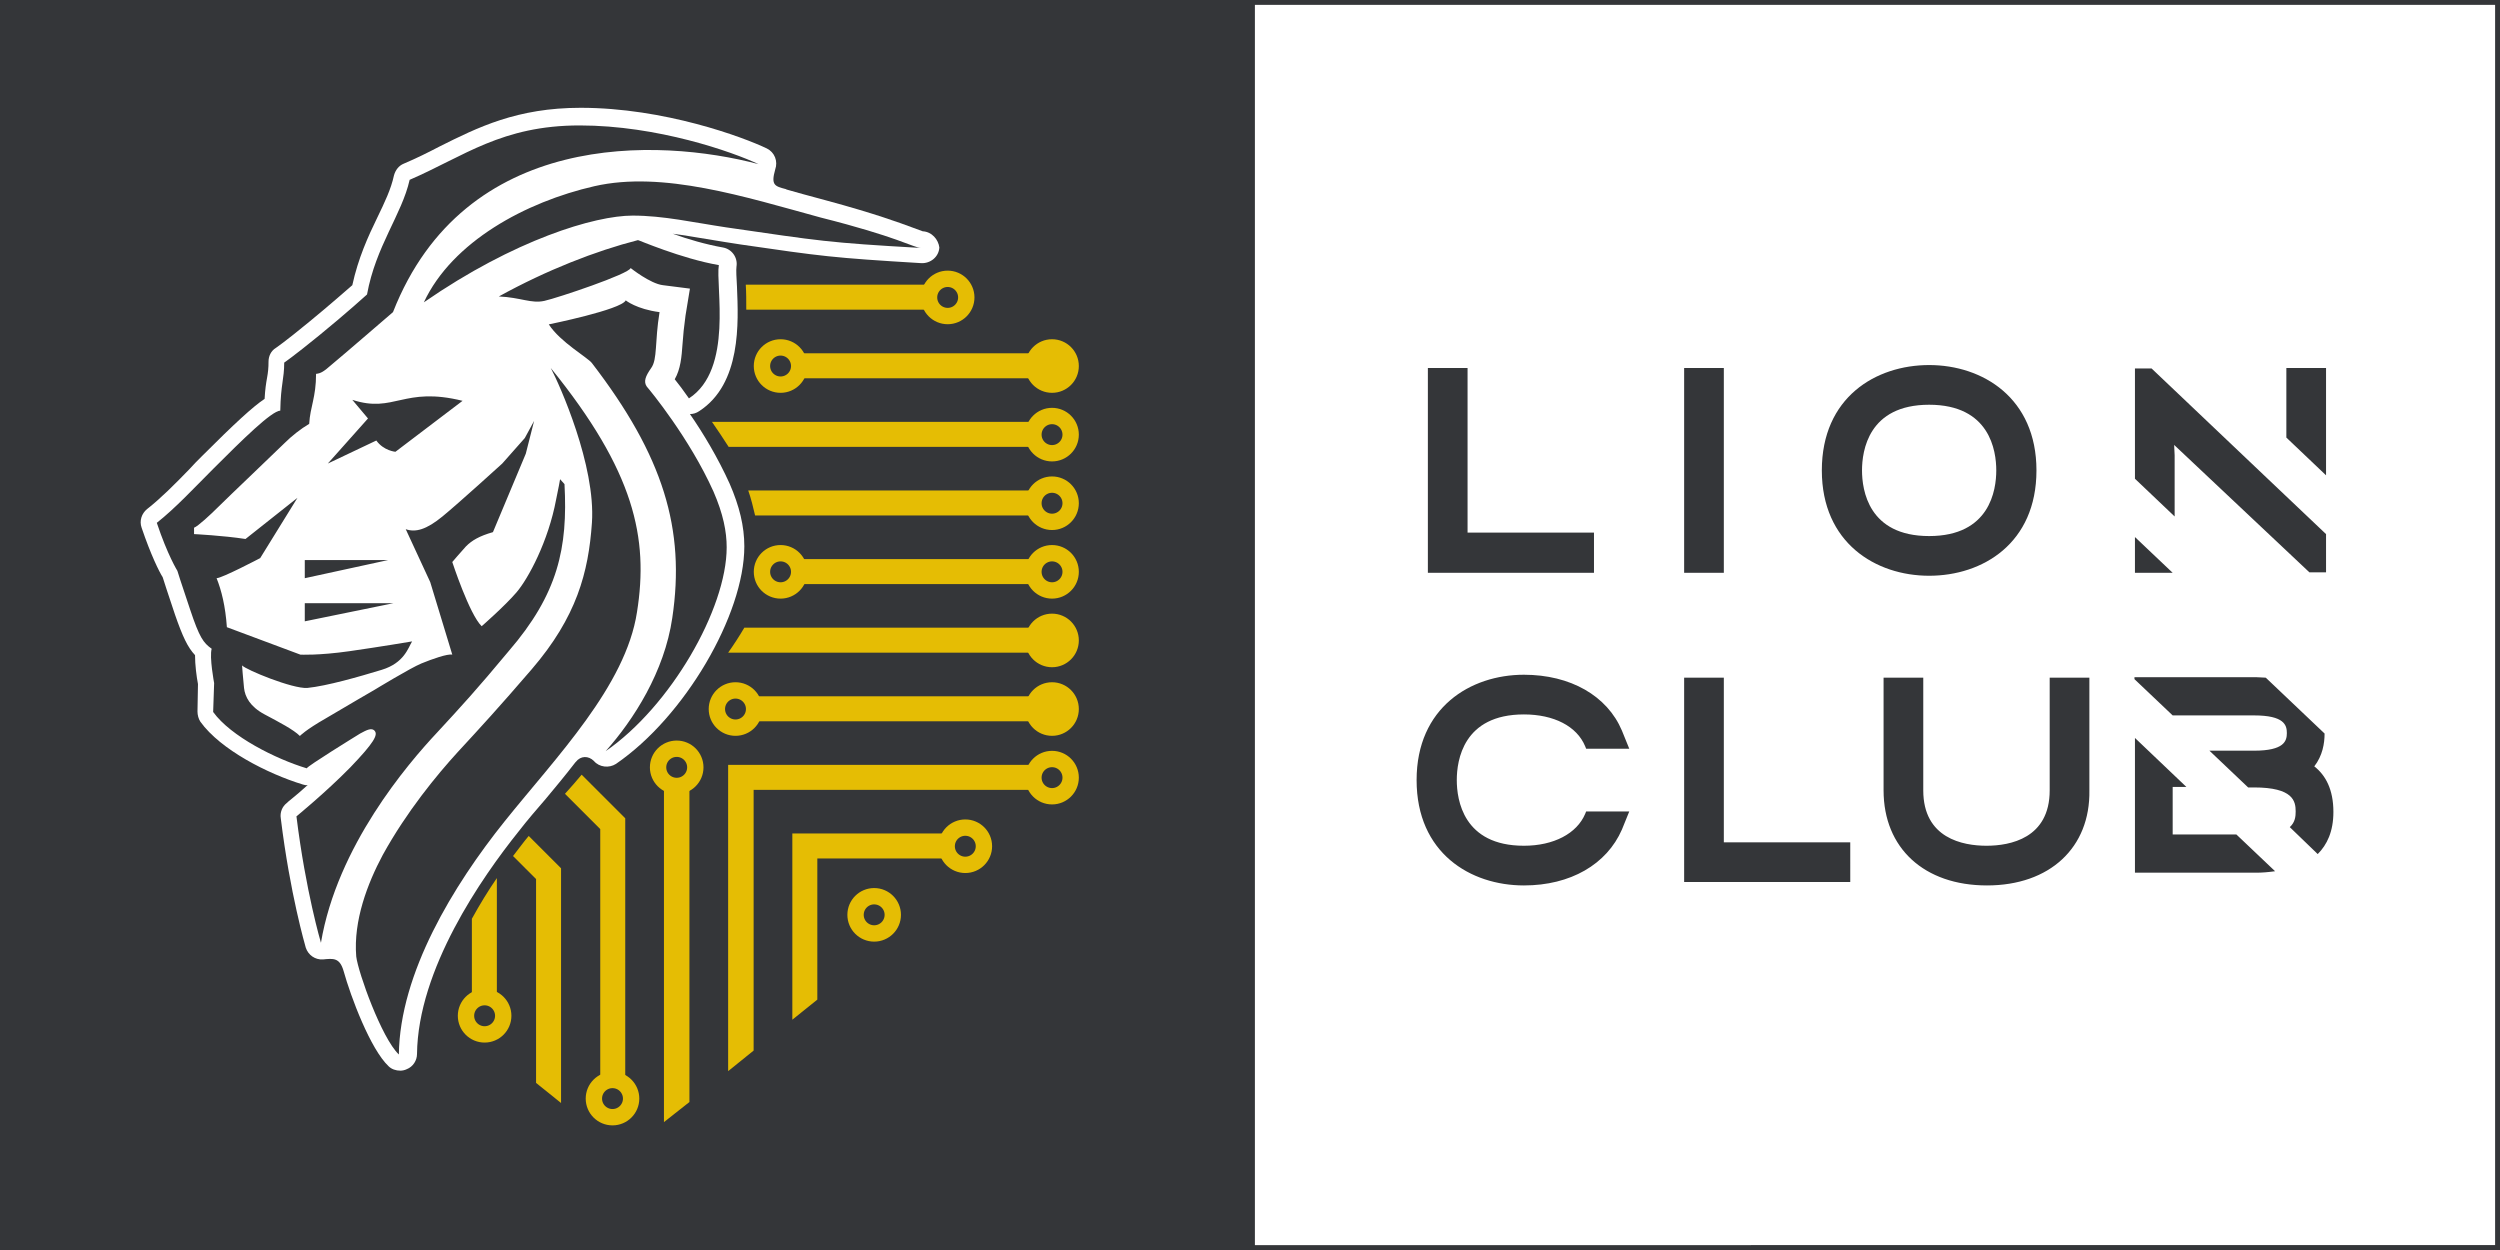 <?xml version="1.0" encoding="utf-8"?>
<!-- Generator: Adobe Illustrator 24.0.1, SVG Export Plug-In . SVG Version: 6.00 Build 0)  -->
<svg version="1.1" id="Layer_1" xmlns="http://www.w3.org/2000/svg" xmlns:xlink="http://www.w3.org/1999/xlink" x="0px" y="0px"
	 viewBox="0 0 510.2 255.1" style="enable-background:new 0 0 510.2 255.1;" xml:space="preserve">
<rect x="0" y="0" width="510.2" height="255.1" fill="#808080" stroke="none"/>
<style type="text/css">
	.st0{fill:#343639;}
	.st1{fill:#FFFFFF;}
	.st2{fill:#E5BD04;stroke:#E5BD04;stroke-width:3.336;stroke-miterlimit:10;}
	.st3{fill:none;stroke:#E5BD04;stroke-width:3.336;stroke-miterlimit:10;}
	.st4{fill:#E5BD04;}
</style>
<g id="Layer_2_1_">
</g>
<rect class="st0" width="255.1" height="255.1"/>
<g>
	<rect x="255.6" y="0.5" class="st1" width="254.1" height="254.1"/>
	<path class="st0" d="M509.2,1v253.1H256.1V1H509.2 M510.2,0H255.1v255.1h255.1V0L510.2,0z"/>
</g>
<g>
	<path class="st0" d="M393.7,117.5c-10.9,0-21.9-6.7-21.9-21.5c0-14.9,11-21.5,21.9-21.5s21.9,6.7,21.9,21.5
		C415.6,110.9,404.6,117.5,393.7,117.5z M393.7,82.6C381.3,82.6,380,92,380,96s1.3,13.4,13.7,13.4s13.7-9.4,13.7-13.4
		S406.1,82.6,393.7,82.6z M351.8,75.1h-8.1v41.8h8.1V75.1z M325.3,108.7h-25.8V75.1h-8.1v41.8h33.9V108.7z M443.4,116.9h-7.7v-7.3
		L443.4,116.9z M443.7,90.8l27.6,26h3.4V109L463,97.9l-23.9-22.7h-3.4v22.5l8.1,7.7V92.9L443.7,90.8z M474.7,97V75.1h-8.1v14.2
		L474.7,97z"/>
	<path class="st0" d="M405.5,180.7c-12.8,0-21.1-7.6-21.1-19.4v-23h8.1v23c0,9.8,8.1,11.3,12.9,11.3s12.9-1.5,12.9-11.3v-23h8.1v23
		C426.6,173,418.3,180.7,405.5,180.7z M377.6,171.9h-25.8v-33.6h-8.1V180h33.9V171.9z M323.7,165.6l-0.2,0.5
		c-1.7,4-6.4,6.5-12.5,6.5c-12.4,0-13.7-9.4-13.7-13.4s1.3-13.4,13.7-13.4c6.1,0,10.8,2.4,12.5,6.5l0.2,0.5h8.8l-1.5-3.7
		c-3-7.1-10.5-11.4-20-11.4c-10.9,0-21.9,6.7-21.9,21.5c0,14.9,11,21.5,21.9,21.5c9.5,0,16.9-4.3,20-11.4l1.5-3.7L323.7,165.6
		L323.7,165.6z M472.3,156.4c1.7-2.2,2.1-4.7,2.1-6.7l-12-11.4c-0.6,0-1.3-0.1-2-0.1h-24.8v0.4l7.8,7.4l0,0H460c6.2,0,6.7,2,6.7,3.6
		s-0.5,3.6-6.7,3.6h-9.1l7.9,7.5h1.2c8,0,8.5,2.8,8.5,4.9c0,1-0.1,2.2-1.2,3.2l5.7,5.5c1.9-1.9,3.2-4.6,3.2-8.6
		C476.2,161.1,474.6,158.2,472.3,156.4z M464.3,177.8c-1.4,0.2-2.7,0.3-3.8,0.3h-24.8v-27.5l10.5,10h-2.8v9.7h13L464.3,177.8z"/>
</g>
<g>
	<path class="st1" d="M188.3,47.2c-0.3-0.1-1.1-0.4-1.9-0.7c-2.7-1-7.8-2.9-17.8-5.6c-1.6-0.4-3.2-0.9-4.8-1.3
		c-1.1-0.3-2.2-0.6-3.2-0.9c0,0-0.1,0-0.2-0.1c-2.3-0.6-3.1-0.8-2.2-4c0.6-1.7-0.1-3.5-1.7-4.3c-4.8-2.3-20.9-8.3-38-8.3
		c-13,0-21,4-28.8,7.9c-2.3,1.2-4.7,2.4-7.3,3.5c-1,0.4-1.7,1.3-2,2.4c-0.6,2.8-1.9,5.5-3.4,8.6c-1.9,3.9-3.9,8.3-5.1,13.8
		c-1.5,1.3-4.8,4.2-8.7,7.4c-5.1,4.2-6.9,5.4-6.9,5.4c-1,0.6-1.5,1.7-1.5,2.8c0,1.3-0.1,2.2-0.3,3.3c-0.2,1.1-0.4,2.4-0.5,4.3
		c-2.4,1.6-6.1,5-12.8,11.7c-0.9,0.9-1.8,1.8-2.6,2.7c-3,3.1-5.8,5.9-8.6,8.1c-1.1,0.9-1.6,2.4-1.1,3.8c1.9,5.6,3.6,9,4.3,10.1
		c0.3,0.9,1,3.2,2.5,7.6c1.6,4.6,2.6,6.7,4.1,8.3c0,2,0.3,4.3,0.6,5.9l-0.1,5.6c0,0.7,0.2,1.5,0.6,2.1c4.1,5.7,13.7,10.6,20.9,12.8
		c0.3,0.1,0.7,0.2,1,0.1c-2.4,2.2-4.3,3.6-4.3,3.7c-0.9,0.7-1.4,1.9-1.2,3.1c1.9,15.5,5,26,5.1,26.4c0.5,1.5,1.9,2.5,3.5,2.4
		c2.1-0.2,3.4-0.4,4.2,2.3l0,0c1.5,5.4,5.5,16,9.2,19.5c0.6,0.6,1.5,0.9,2.4,0.9c0.4,0,0.9-0.1,1.3-0.3c1.3-0.5,2.1-1.8,2.1-3.1
		c0.2-17.3,13.1-35.9,20.8-45.5c1.7-2.2,3.6-4.4,5.5-6.6c2-2.4,4-4.8,6-7.4c0,0,0,0,0.1-0.1c1-1.3,2.6-1.3,3.7-0.2
		c1.1,1.3,3.1,1.5,4.5,0.6c14-9.6,26.2-30.4,26.2-44.4c0-4.1-1-8.2-3-12.8c-2.4-5.3-5.4-10.3-8.1-14.2c0.7,0,1.3-0.2,1.9-0.6
		c8.6-5.6,8-18,7.7-25.4c-0.1-1.7-0.2-3.4-0.1-4.1c0.3-1.9-1-3.6-2.8-3.9c-3.4-0.6-7.2-1.7-10.2-2.8c1.7,0.2,3.4,0.5,5.2,0.8
		s3.6,0.6,5.5,0.9l3.2,0.5c16.5,2.4,18.6,2.7,36.8,3.8c1.9,0.1,3.6-1.3,3.7-3.2C191.5,48.9,190.2,47.3,188.3,47.2z"/>
	<path class="st0" d="M94.4,81.8c-12.1-3-13.9,2.6-22.5-0.2l3.2,3.8l-8.2,9.2l9.9-4.7c1.5,2.1,3.9,2.3,3.9,2.3L94.4,81.8z M75.5,85
		l0.1-0.2L75.5,85L75.5,85z M89.2,149.5c-6,6.4-20.4,23.2-23.7,42.9c0,0-3.1-10.4-5-25.8c0,0,6-4.9,11-10c4.9-5.1,5.6-6.6,5-7.4
		c-0.6-0.8-1.7-0.2-3,0.5c-1.3,0.8-10.7,6.6-10.9,7.1c-6.3-1.9-15.5-6.5-19.1-11.5l0.2-5.9c0,0-1-5.3-0.5-7c-1.7-1.2-2.5-2.3-4.4-8
		c-1.9-5.6-2.6-7.9-2.6-7.9s-2-3.2-4.2-9.8c3.8-3,7.6-7.1,11.5-11c6.1-6.1,11.9-11.8,13.7-11.9c0.1-5.4,0.8-6.4,0.8-9.8
		c0,0,1.8-1.2,7.2-5.6s9.7-8.3,9.7-8.3c1.8-9.9,7.1-16.3,8.7-23.4c11.1-4.8,18.8-11.1,34.7-11.1s31.2,5.4,36.5,7.9
		c-20.5-5.4-60-7-74.6,30.2c0,0-10.9,9.4-12.5,10.7c-1.6,1.4-2.2,1.8-3.2,1.9c0,4.8-1.2,6.7-1.4,10.2c-1.7,1-3.6,2.5-5,3.9
		s-11.6,11.1-13.4,12.9c-1.8,1.8-4.3,4.1-5.1,4.4v1.3c0,0,6,0.3,10.5,1l10.6-8.4l-7.6,12.3c0,0-7.8,4.1-8.9,4.1
		c1,2.5,1.8,5.7,2.1,10l15,5.6c0,0,3.7,0.2,10-0.7s12.8-2,12.8-2c-0.8,1.3-1.6,4.4-6.2,5.8c-4.6,1.4-11.2,3.3-15.2,3.7
		c-3,0.2-12.5-3.7-13.3-4.6c0,0,0.2,2.8,0.4,4.6s1.2,3.8,4.2,5.4c3,1.6,5.9,3.1,7.2,4.4c0,0,1.1-1.2,5.3-3.6
		c4.2-2.5,9.9-5.8,9.9-5.8s7.4-4.5,9.6-5.4s5.3-2,6.3-1.8l-4.5-14.8l-5-10.8c2,0.7,4.2,0.1,7.5-2.6s12.2-10.8,12.2-10.8l4.6-5.2
		l1.9-3.5l-1.7,6.7l-6.7,16c-2.8,0.8-4.3,1.7-5.5,2.9c-1.1,1.2-2.8,3.2-2.8,3.2s3.5,10.7,6,13.1c0,0,4.7-4.1,7.1-6.9
		s6.5-10.4,8.1-19c0.4-1.8,0.8-4.1,0.8-4.1l0.9,1c0.7,13-1.3,22.4-11.4,34.1C97.4,140.6,94.1,144.2,89.2,149.5z M62.2,114.3h17
		l-17,3.7C62.2,118,62.2,114.3,62.2,114.3z M62.2,123.1h18.1l-18.1,3.7C62.2,126.8,62.2,123.1,62.2,123.1z M130,124.9
		c-2.3,15.1-16.5,29.6-27,42.7s-21.4,31-21.6,47.6c-3.5-3.3-8.3-16.7-8.7-20c-0.6-7.3,2.3-14.9,5.4-20.7c4.9-8.9,11.1-16.4,15.3-21
		c4.8-5.2,8.3-9,15.1-16.9c9.2-10.7,11.6-19.8,12.3-29.9c0.8-11.7-6.6-28.2-8.4-31.6C129.5,96.2,132.4,109.8,130,124.9z
		 M145.6,100.3c2,4.6,2.7,8.2,2.7,11.4c0,12.6-11.5,32.5-24.7,41.6c5.7-6.4,12-16.2,13.6-27.2c2.7-18.1-1.8-33-16.4-52
		c-0.8-1.1-6.5-4.3-8.8-7.9c0,0,14.8-3,15.7-4.9c0,0,2.2,1.8,6.9,2.4c-1,6.1-0.4,9.6-1.7,11.4c-1.2,1.7-1.6,2.8-0.9,3.8
		C132.7,79.7,140.7,89.4,145.6,100.3z M146.7,54.1c-0.7,4.2,3,21.3-6.1,27.2c-1.1-1.6-2.1-2.9-2.9-3.9c1.2-2.1,1.4-4.5,1.6-7.3
		c0.1-1.6,0.3-3.5,0.6-5.7l0.9-5.5l-5.5-0.7c-2.6-0.3-6.6-3.5-6.6-3.5c-0.3,1.2-14.9,6.1-17.6,6.7c-2.7,0.6-4.8-0.7-9.3-0.9
		c9.8-5.4,19.8-9.3,28.4-11.5C130.1,48.9,139.1,52.8,146.7,54.1z M187.9,50.6c-19.2-1.1-20.4-1.4-39.7-4.2c-6.7-1-12.8-2.4-19.1-2.4
		c-7.7,0-24.1,4.9-42.6,17.7c5.8-12.4,20.8-20.5,34.8-23.7s30.8,2.2,46.2,6.4C183,48.3,186.4,50.5,187.9,50.6z"/>
	<g>
		<circle class="st2" cx="214.7" cy="74.7" r="3.8"/>
		<circle class="st3" cx="159.3" cy="74.7" r="3.8"/>
		<circle class="st3" cx="214.7" cy="88.7" r="3.8"/>
		<circle class="st3" cx="214.7" cy="102.7" r="3.8"/>
		<circle class="st3" cx="214.7" cy="116.7" r="3.8"/>
		<circle class="st3" cx="159.3" cy="116.7" r="3.8"/>
		<circle class="st2" cx="214.7" cy="130.7" r="3.8"/>
		<circle class="st2" cx="214.7" cy="144.7" r="3.8"/>
		<circle class="st3" cx="214.7" cy="158.7" r="3.8"/>
		<g>
			<circle class="st3" cx="197" cy="172.7" r="3.8"/>
		</g>
		<g>
			<circle class="st3" cx="178.4" cy="186.7" r="3.8"/>
		</g>
		<circle class="st3" cx="138.1" cy="156.6" r="3.8"/>
		<circle class="st3" cx="150.1" cy="144.7" r="3.8"/>
		<circle class="st3" cx="125" cy="224.2" r="3.8"/>
		<circle class="st3" cx="98.9" cy="207.3" r="3.8"/>
		<circle class="st3" cx="193.4" cy="60.7" r="3.8"/>
	</g>
	<g>
		<g>
			<rect x="163.2" y="72.1" class="st4" width="47.6" height="5.1"/>
		</g>
		<g>
			<rect x="163.2" y="114.1" class="st4" width="47.6" height="5.1"/>
		</g>
		<g>
			<rect x="153.9" y="142.1" class="st4" width="56.9" height="5.1"/>
		</g>
		<g>
			<polygon class="st4" points="193.7,175.2 193.7,170.1 161.7,170.1 161.7,208.1 166.8,204 166.8,175.2 			"/>
			<polygon class="st4" points="153.8,214.4 153.8,161.2 210.8,161.2 210.8,156.1 148.6,156.1 148.6,218.6 			"/>
			<polygon class="st4" points="140.7,224.9 140.7,160.5 135.5,160.5 135.5,229 			"/>
		</g>
		<g>
			<path class="st4" d="M104.7,174.7l4.7,4.7V221l5.1,4.1v-47.9l-6.6-6.6C106.8,171.9,105.8,173.3,104.7,174.7z"/>
			<path class="st4" d="M96.3,187.5v15.9h5.1v-24.2C99.6,181.8,97.9,184.6,96.3,187.5z"/>
			<path class="st4" d="M115.3,162l7.2,7.2v51.2h5.1V167l-8.9-8.9C117.6,159.4,116.5,160.7,115.3,162z"/>
			<path class="st4" d="M154.1,105.2h56.7v-5.1h-58.1C153.3,101.8,153.7,103.5,154.1,105.2z"/>
			<path class="st4" d="M145.3,86.1c1.2,1.7,2.3,3.4,3.4,5.1h62.2v-5.1H145.3z"/>
			<path class="st4" d="M148.6,133.2h62.2v-5.1h-58.9C150.9,129.8,149.8,131.5,148.6,133.2z"/>
		</g>
		<path class="st4" d="M152.2,58.1c0.1,1.6,0.1,3.3,0.1,5.1h37.2v-5.1H152.2z"/>
	</g>
</g>
</svg>
